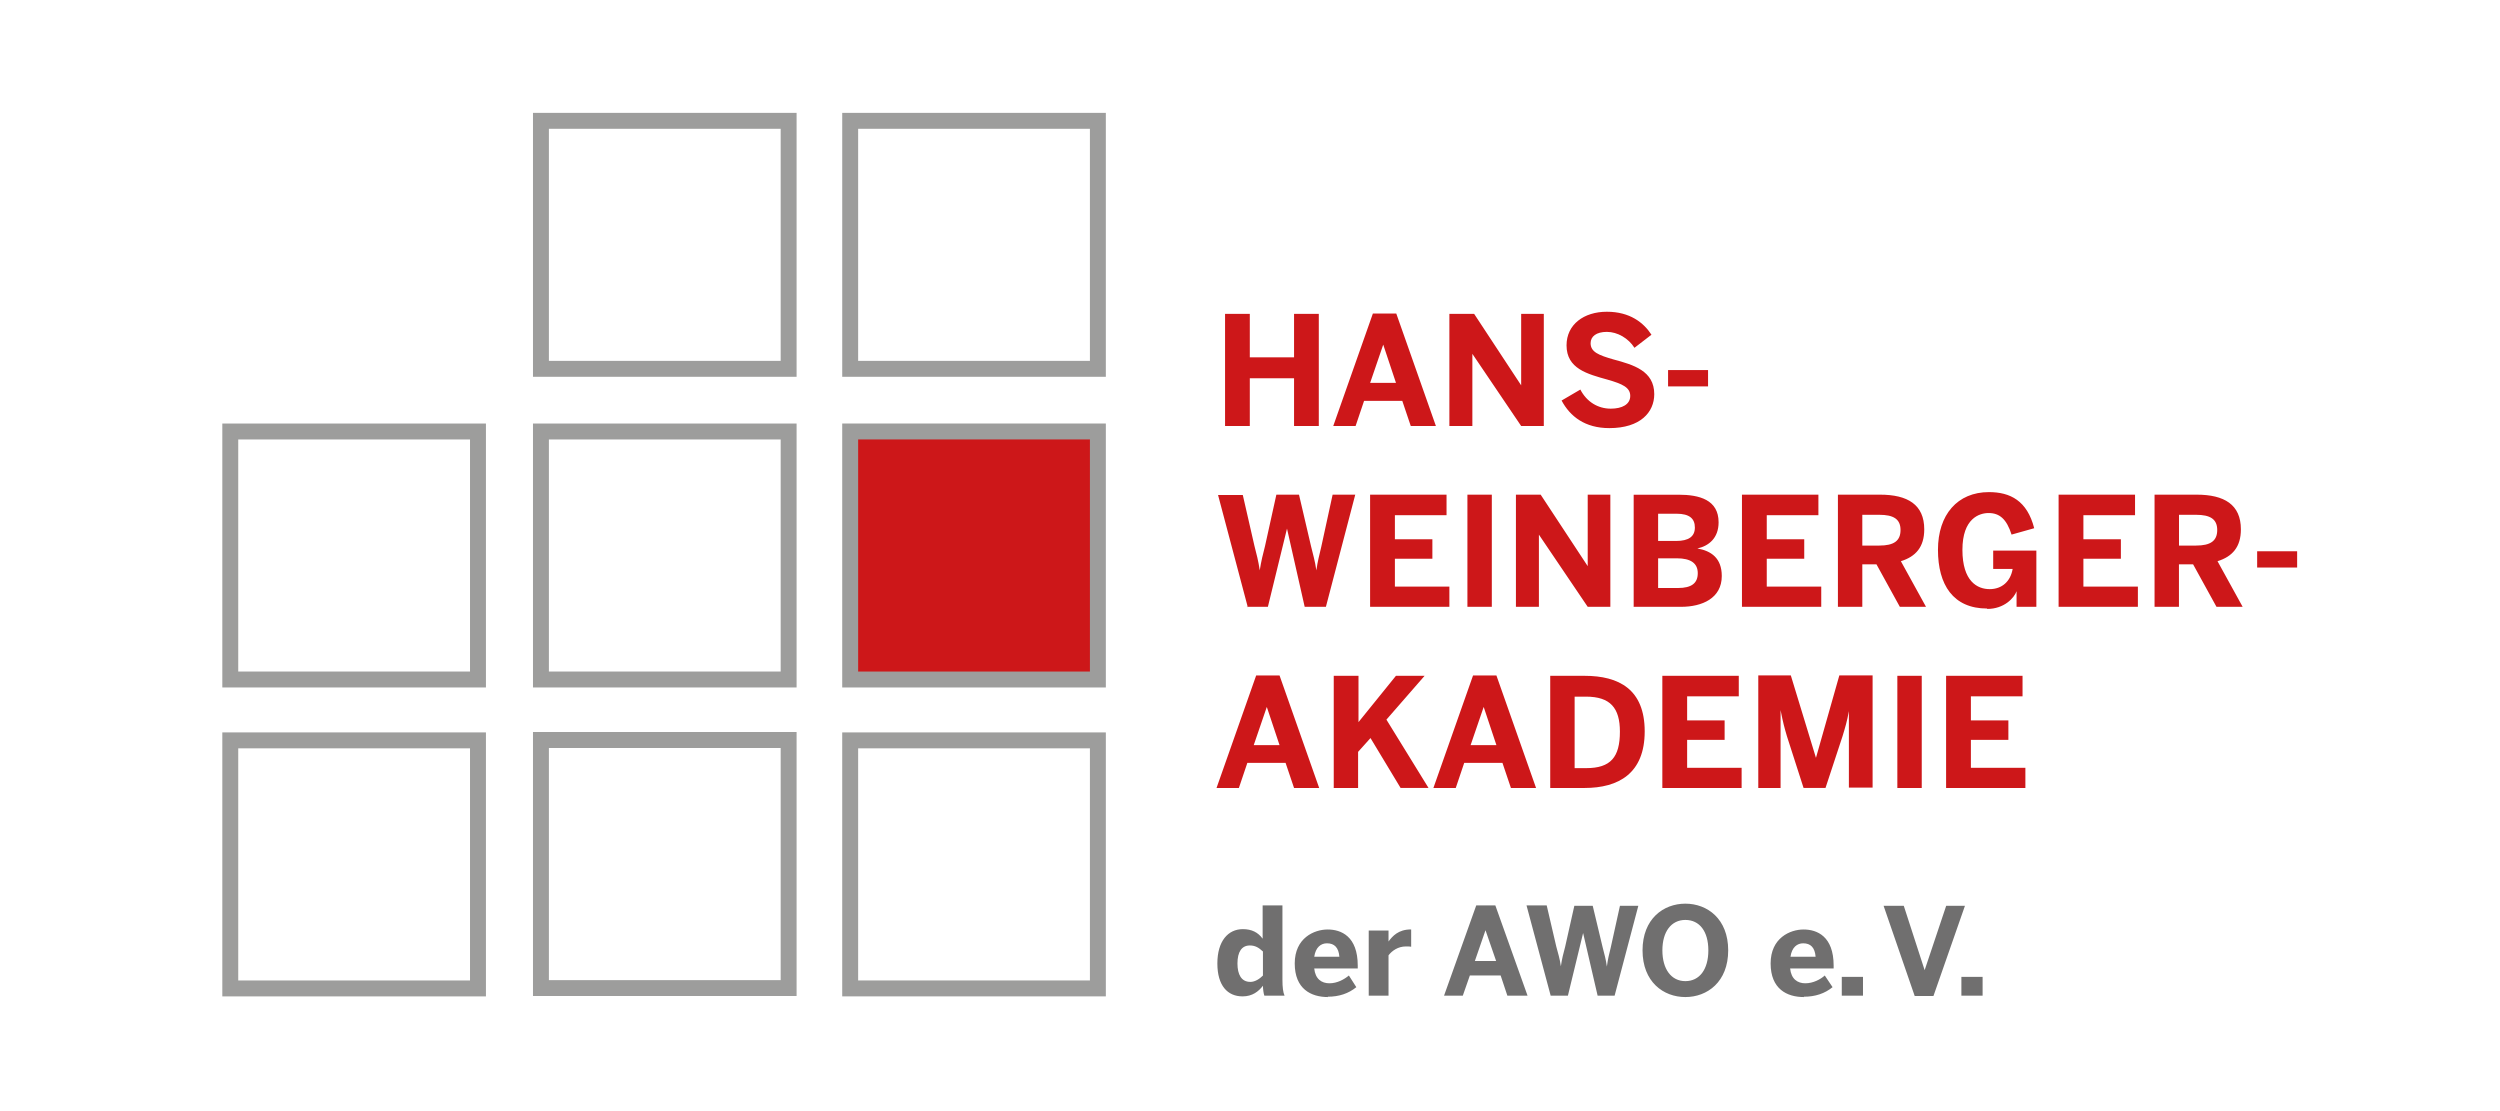 <?xml version="1.0" encoding="UTF-8"?>
<svg xmlns="http://www.w3.org/2000/svg" id="Ebene_1" data-name="Ebene 1" viewBox="0 0 510.2 226.8">
  <defs>
    <style>
      .cls-1 {
        fill: #9d9d9c;
      }

      .cls-2 {
        fill: #cd1719;
      }

      .cls-3 {
        fill: #706f6f;
      }
    </style>
  </defs>
  <path class="cls-1" d="M99.17,203.34h-53.8v-53.87h53.8v53.87ZM48.62,200.09h47.3v-47.37h-47.3v47.37ZM162.57,203.26h-53.8v-53.87h53.8v53.87ZM112.02,200.02h47.3v-47.37h-47.3s0,47.37,0,47.37ZM162.57,140.3h-53.8v-53.87h53.8v53.87ZM112.02,137.05h47.3v-47.37h-47.3s0,47.37,0,47.37ZM99.17,140.3h-53.8v-53.87h53.8v53.87ZM48.62,137.05h47.3v-47.37h-47.3v47.37ZM225.68,76.9h-53.8V23.03h53.8v53.87ZM175.13,73.65h47.3V26.28h-47.3v47.37ZM162.57,76.9h-53.8V23.03h53.8v53.87ZM112.02,73.65h47.3V26.28h-47.3s0,47.37,0,47.37Z"></path>
  <rect class="cls-2" x="173.47" y="88.09" width="50.55" height="50.62"></rect>
  <path class="cls-1" d="M225.68,203.34h-53.8v-53.87h53.8v53.87ZM175.13,200.09h47.3v-47.37h-47.3v47.37ZM225.68,140.3h-53.8v-53.87h53.8v53.87ZM175.13,137.05h47.3v-47.37h-47.3v47.37Z"></path>
  <g>
    <path class="cls-3" d="M400.28,203.19h4.33v-3.83h-4.33v3.83ZM390.75,203.26h3.83l6.43-18.41h-3.83l-4.4,13.14h0l-4.26-13.14h-4.12l6.35,18.41ZM375.87,203.19h4.33v-3.83h-4.33s0,3.83,0,3.83ZM365.4,195.25c.29-1.95,1.37-2.74,2.6-2.74,1.52,0,2.38.87,2.53,2.74h-5.2.07ZM368.14,203.41c2.31,0,4.26-.65,5.85-1.95l-1.59-2.38c-.87.79-2.38,1.59-3.97,1.59s-2.89-.87-3.1-3.03h8.88v-.58c0-5.99-3.39-7.37-6.14-7.37s-6.72,1.73-6.72,6.93,3.32,6.86,6.79,6.86M343.95,200.23c-2.89,0-4.69-2.46-4.69-6.28s1.81-6.21,4.69-6.21,4.69,2.31,4.69,6.21-1.81,6.28-4.69,6.28M343.95,203.48c4.48,0,8.74-3.1,8.74-9.53s-4.26-9.53-8.74-9.53-8.74,3.1-8.74,9.53,4.26,9.53,8.74,9.53M316.44,203.19h3.54l3.1-12.78h0l2.96,12.78h3.47l4.84-18.34h-3.75l-1.88,8.52c-.36,1.52-.58,2.24-.79,3.9h0c-.22-1.66-.51-2.46-.87-3.97l-2.02-8.45h-3.75l-1.88,8.38c-.36,1.3-.65,2.46-.87,3.97h0c-.22-1.59-.58-2.67-.94-4.04l-1.95-8.38h-4.12l4.91,18.34v.07ZM300.99,196.12l2.17-6.28h0l2.17,6.28h-4.33ZM294.78,203.19h3.75l1.44-4.12h6.28l1.37,4.12h4.12l-6.57-18.41h-3.9l-6.57,18.41h.07ZM279.33,203.19h4.04v-8.23c.72-.94,1.95-1.81,3.54-1.81.22,0,.94,0,1.08.07v-3.54h-.07c-2.53,0-3.75,1.37-4.55,2.46h0v-2.24h-4.04v13.29ZM268.21,195.25c.29-1.95,1.37-2.74,2.6-2.74,1.52,0,2.38.87,2.53,2.74h-5.2.07ZM270.95,203.41c2.31,0,4.26-.65,5.85-1.95l-1.52-2.38c-.94.79-2.38,1.59-3.97,1.59s-2.89-.87-3.1-3.03h8.88v-.58c0-5.99-3.39-7.37-6.14-7.37s-6.72,1.73-6.72,6.93,3.32,6.86,6.79,6.86M255.14,200.38c-1.81,0-2.6-1.52-2.6-3.75,0-2.38.87-3.68,2.53-3.68,1.08,0,1.81.43,2.67,1.23v4.91c-.65.65-1.59,1.3-2.6,1.3M253.62,203.34c1.95,0,3.25-1.01,4.12-2.17,0,.65.14,1.66.29,2.02h4.12c-.29-.65-.43-1.66-.43-3.25v-15.16h-4.04v6.79c-.94-1.3-2.24-1.95-4.04-1.95-3.03,0-5.2,2.46-5.2,7s2.09,6.72,5.13,6.72"></path>
    <path class="cls-2" d="M397.17,160.81h16.17v-4.12h-11.12v-5.7h7.65v-3.97h-7.65v-4.91h10.54v-4.19h-15.6s0,22.89,0,22.89ZM387.21,160.81h4.98v-22.89h-4.98v22.89ZM358.83,160.81h4.55v-15.89h0c.51,2.6.79,3.61,1.3,5.34l3.39,10.54h4.48l3.47-10.54c.51-1.66.94-3.1,1.3-5.13h0v15.6h4.84v-22.89h-6.79l-4.77,16.82h0l-5.13-16.82h-6.64v22.96ZM339.26,160.81h16.17v-4.12h-11.12v-5.7h7.65v-3.97h-7.65v-4.91h10.54v-4.19h-15.6v22.89ZM321.35,156.76v-14.59h2.31c4.98,0,6.93,2.31,6.93,7.15,0,5.2-1.88,7.44-6.86,7.44,0,0-2.38,0-2.38,0ZM316.37,160.81h7c6.93,0,12.28-2.96,12.28-11.55s-5.27-11.34-12.28-11.34h-7v22.89ZM300.12,152.07l2.67-7.8h0l2.6,7.8h-5.42.14ZM292.47,160.81h4.62l1.73-5.13h7.8l1.73,5.13h5.13l-8.09-22.96h-4.77l-8.09,22.96h-.07ZM272.11,160.81h5.05v-7.37l2.53-2.82,6.14,10.18h5.7l-8.59-13.94,7.8-8.95h-5.85l-7.65,9.46v-9.46h-5.05v22.89h-.07ZM255.86,152.07l2.67-7.8h0l2.6,7.8h-5.42.14ZM248.21,160.81h4.62l1.73-5.13h7.8l1.73,5.13h5.13l-8.09-22.96h-4.77l-8.09,22.96h-.07Z"></path>
    <path class="cls-2" d="M460.64,115.82h8.16v-3.32h-8.16v3.32ZM444.69,111.34v-6.28h3.47c2.89,0,4.33.87,4.33,3.1s-1.37,3.18-4.33,3.18h-3.47ZM439.7,123.84h4.98v-8.67h2.89l4.77,8.67h5.34l-5.13-9.31c3.03-.94,4.77-2.89,4.77-6.5,0-5.05-3.39-7.08-9.03-7.08h-8.59s0,22.89,0,22.89ZM420.13,123.84h16.17v-4.12h-11.12v-5.7h7.65v-3.97h-7.65v-4.91h10.54v-4.19h-15.6s0,22.89,0,22.89ZM405.55,124.27c3.47,0,5.49-2.24,5.99-3.61h0v3.18h4.04v-11.48h-8.81v3.75h3.97c-.43,2.53-2.17,4.12-4.69,4.12s-5.56-1.59-5.56-8.02,3.47-7.51,5.34-7.51c2.24,0,3.68,1.23,4.69,4.4l4.62-1.3c-1.44-5.63-4.91-7.37-9.24-7.37-6.43,0-10.4,4.62-10.4,11.77s3.1,11.99,10.04,11.99M380.06,111.34v-6.28h3.47c2.89,0,4.33.87,4.33,3.1s-1.37,3.18-4.33,3.18h-3.47ZM375.08,123.84h4.98v-8.67h2.89l4.77,8.67h5.34l-5.13-9.31c3.03-.94,4.77-2.89,4.77-6.5,0-5.05-3.39-7.08-9.03-7.08h-8.59s0,22.89,0,22.89ZM355.51,123.84h16.17v-4.12h-11.12v-5.7h7.65v-3.97h-7.65v-4.91h10.54v-4.19h-15.6v22.89ZM338.39,120.01v-6.07h3.83c2.82,0,4.26,1.01,4.26,3.03s-1.23,3.03-4.04,3.03c0,0-4.04,0-4.04,0ZM338.39,110.4v-5.56h3.75c2.67,0,3.75,1.01,3.75,2.82s-1.23,2.74-3.83,2.74h-3.68ZM333.48,123.84h9.6c4.26,0,8.3-1.73,8.3-6.28,0-3.68-2.17-5.13-4.98-5.63h0c2.31-.51,4.33-2.09,4.33-5.34,0-4.62-3.97-5.63-8.16-5.63h-9.17v22.89h.07ZM309.44,123.84h4.62v-14.73h0l9.96,14.73h4.62v-22.89h-4.62v14.59h0l-9.6-14.59h-5.05v22.89h.07ZM299.47,123.84h4.98v-22.89h-4.98v22.89ZM279.62,123.84h16.17v-4.12h-11.12v-5.7h7.65v-3.97h-7.65v-4.91h10.54v-4.19h-15.6v22.89ZM254.42,123.84h4.33l3.9-15.96h0l3.61,15.96h4.33l5.99-22.89h-4.62l-2.31,10.61c-.43,1.88-.72,2.82-1.01,4.84h0c-.29-2.02-.65-3.1-1.08-4.91l-2.46-10.54h-4.62l-2.31,10.47c-.43,1.66-.79,3.1-1.08,4.98h0c-.29-1.95-.65-3.32-1.08-4.98l-2.38-10.4h-5.05l6.07,22.89-.22-.07Z"></path>
    <path class="cls-2" d="M340.42,78.85h8.16v-3.32h-8.16v3.32ZM328.43,87.37c6.35,0,9.17-3.25,9.17-6.93,0-4.77-4.26-5.99-8.3-7.08-3.03-.87-4.69-1.52-4.69-3.32,0-1.37,1.16-2.31,3.32-2.31s4.4,1.3,5.63,3.25l3.47-2.67c-1.59-2.46-4.4-4.69-9.1-4.69s-8.23,2.6-8.23,6.86c0,4.77,4.26,5.85,8.38,7,3.03.87,4.62,1.59,4.62,3.32s-1.66,2.6-3.97,2.6c-2.6,0-4.91-1.37-6.21-3.9l-3.83,2.24c1.73,3.25,4.77,5.63,9.75,5.63M295.86,86.94h4.62v-14.73h0l9.96,14.73h4.62v-22.89h-4.62v14.59h0l-9.6-14.59h-5.05v22.89h.07ZM279.62,78.13l2.67-7.8h0l2.6,7.8h-5.42.14ZM272.03,86.94h4.62l1.73-5.13h7.8l1.73,5.13h5.13l-8.09-22.96h-4.77l-8.09,22.96h-.07ZM250.01,86.94h5.05v-9.75h9.03v9.75h5.05v-22.89h-5.05v8.88h-9.03v-8.88h-5.05v22.89Z"></path>
  </g>
</svg>
